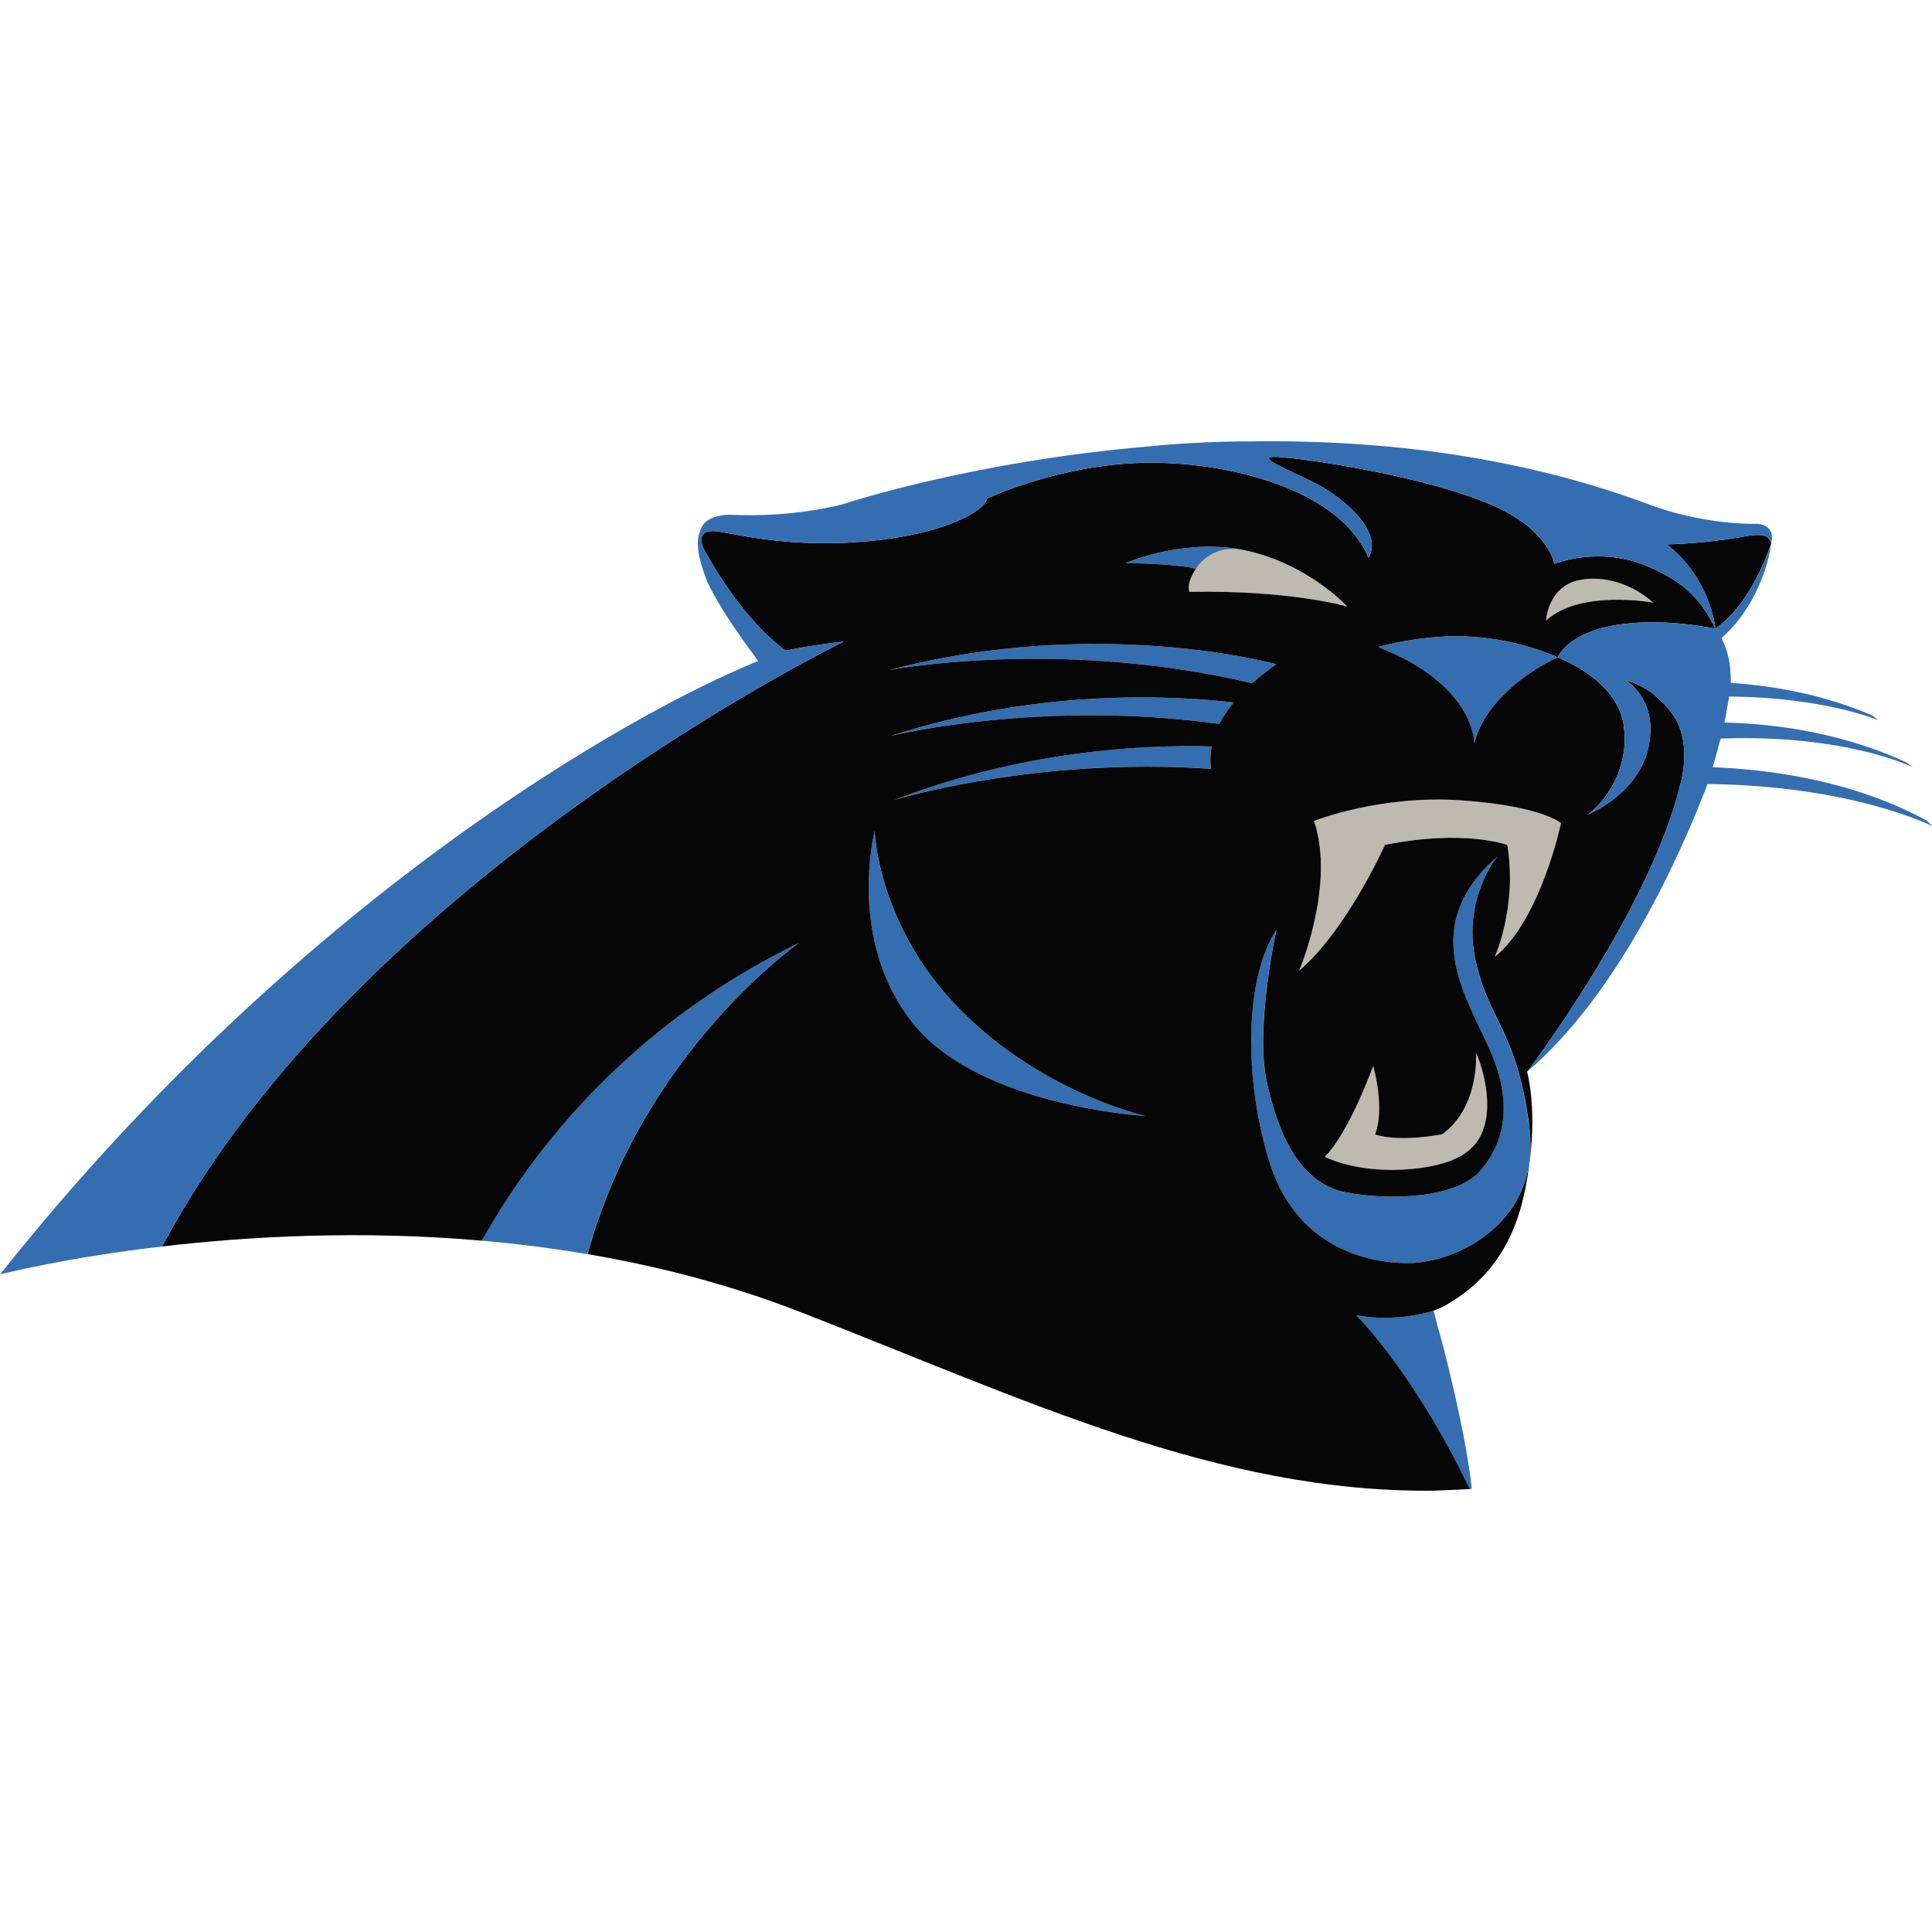 <?xml version="1.0" encoding="UTF-8"?><svg id="Layer_1" xmlns="http://www.w3.org/2000/svg" xmlns:xlink="http://www.w3.org/1999/xlink" viewBox="0 0 450 450"><defs><style>.cls-1{fill:none;}.cls-2{clip-path:url(#clippath);}.cls-3{fill:#bebaaf;}.cls-4{fill:#070606;}.cls-5{fill:#346eb0;}</style><clipPath id="clippath"><rect class="cls-1" y="102.78" width="450" height="244.45"/></clipPath></defs><path class="cls-4" d="M412.14,127.72c.1-.24,.18-.46,.25-.68,.06-.19,.11-.37,.15-.54,0,0,0-.02,0-.03-.65-1.87-1.95-2-4.68-1.79-3.98,.76-7.67,1.24-10.77,1.55h0c-.17,.02-.33,.04-.5,.05-.12,0-.24,.02-.36,.03-.46,.04-.91,.08-1.35,.12-.06,0-.12,0-.19,.02-4,.32-6.52,.34-6.52,.34,10.21,7.72,11.4,19.67,11.4,19.67l.52-.44c7.84-5.69,12.05-18.31,12.05-18.31h0Z"/><path class="cls-3" d="M306.07,191.2c5.06,14.91-3.46,34.89-3.46,34.89,11.19-9.59,19.98-29.3,19.98-29.3,18.38-3.73,28.5,0,28.5,0,2.39,14.38-2.93,26.1-2.93,26.1,10.65-8.52,15.45-31.16,15.45-31.16,0,0-4.26-4-23.17-5.32-18.92-1.33-34.36,4.79-34.36,4.79h0Z"/><path class="cls-3" d="M319.85,248.25s-5.55,15.46-11.26,21.17c0,0,7.37,4.04,20.21,2.85,12.85-1.19,15.94-5.94,17.13-10.7,1.19-4.76,0-11.42-2.14-16.41,0,0,.95,12.6-7.85,19.03,0,0-9.48,1.98-15.67,.08,0,0,2.43-5.07-.42-16.01h0Z"/><path class="cls-3" d="M289.58,128.1c.13,.03,.26,.05,.39,.08-.13-.03-.26-.06-.39-.08-7.75-1.47-11.02,4.38-11.02,4.38-2.46,3.63-1.52,5.38-1.52,5.38,23.89-.42,36.77,3.44,36.77,3.44,0,0-8.9-9.73-23.25-12.99l-.98-.2h0Z"/><path class="cls-3" d="M385.03,140.36c-3.15-2.93-9.85-6.7-17.18-5.24-7.33,1.47-7.75,9.43-7.75,9.43,7.96-7.33,24.94-4.19,24.94-4.19h0Z"/><path class="cls-5" d="M207.25,156.04s39.36-7.54,84.38,3.1c1.62-1.45,3.49-2.93,5.65-4.43,0,0-41.29-11.46-90.03,1.33h0Z"/><path class="cls-5" d="M207.46,171.42s34.5-8.6,76.57-2.8c.8-1.59,1.89-3.27,3.31-5.01-15.18-1.74-45.99-3.11-79.87,7.81h0Z"/><path class="cls-5" d="M208.34,186.3s32.6-10.07,73.71-7.23c-.2-1.47-.22-3.23,.16-5.22-16.48-.45-44.23,1.05-73.87,12.45h0Z"/><path class="cls-5" d="M112.18,288.97h.02s.1,0,.19,.02c.72,.07,3.01,.28,3.14,.29,.31,.03,4.26,.44,4.29,.45,5.61,.63,11.28,1.42,17,2.39h0c12.9-47.21,49.19-72.44,49.19-72.44-49.09,23.74-69.73,62.39-73.84,69.3h0Z"/><path class="cls-5" d="M343.63,223.57c-3.07-14.24,5.05-23.99,5.05-23.99-18.45,16.17-7.28,32.37-1.7,44.93,5.58,12.56,3.35,21.78-2.23,28.2-5.59,6.42-20.94,6.98-31.27,5.03-10.33-1.95-15.63-12.85-18.43-25.68-2.79-12.84,2.23-35.46,2.23-35.46-7.54,11.45-7.54,34.9-1.68,53.88,5.86,18.98,21.22,23.73,32.38,23.73s31.27-9.49,28.17-32.09c-3.1-22.6-9.46-24.3-12.54-38.54h0Z"/><path class="cls-5" d="M223.56,235.12c-19.26-19.5-19.85-41.57-19.85-41.57,0,0-6.61,25.72,9.09,44.99,15.7,19.26,53.93,21.36,53.93,21.36,0,0-23.91-5.29-43.17-24.79h0Z"/><path class="cls-5" d="M320.98,150.72c22.64,8.79,22.37,22.38,22.37,22.38,3.46-13.05,19.44-19.98,19.44-19.98,0,0-8.26-4-19.71-4.8-11.45-.8-22.11,2.4-22.11,2.4h0Z"/><path class="cls-5" d="M289.58,128.1c-13.64-2.71-26.73,2.75-27.39,3.04h-.03c12.57,.23,16.4,1.34,16.4,1.34,0,0,3.27-5.85,11.02-4.38h0Z"/><g class="cls-2"><path class="cls-5" d="M333.92,305.26h0c-.15,.05-8.16,2.87-18.07,1.09,0,0,13.11,12.69,26.43,40.45,0,.02,.01,.03,.02,.04h0l.51-.04c-1.29-12.65-6.69-33.84-7.93-37.75l-.96-3.8h0Z"/><path class="cls-4" d="M348.15,222.9s5.33-11.72,2.93-26.1c0,0-10.12-3.73-28.5,0,0,0-8.79,19.71-19.98,29.3,0,0,8.52-19.98,3.46-34.89,0,0,15.45-6.13,34.36-4.79,18.91,1.33,23.17,5.32,23.17,5.32,0,0-4.79,22.64-15.45,31.16h0Zm-12.21,41.29c8.8-6.42,7.85-19.03,7.85-19.03,2.14,4.99,3.33,11.66,2.14,16.41-1.19,4.76-4.28,9.51-17.13,10.7-12.84,1.19-20.21-2.85-20.21-2.85,5.71-5.71,11.26-21.17,11.26-21.17,2.85,10.94,.42,16.01,.42,16.01,6.19,1.9,15.67-.08,15.67-.08h0Zm20.23-2.08c3.1,22.61-17,32.09-28.17,32.09s-26.52-4.74-32.38-23.73c-5.86-18.99-5.86-42.43,1.68-53.88,0,0-5.02,22.61-2.23,35.46,2.79,12.84,8.1,23.73,18.43,25.68,10.33,1.95,25.68,1.4,31.27-5.03,5.58-6.42,7.81-15.63,2.23-28.2-5.59-12.56-16.75-28.76,1.7-44.93,0,0-8.12,9.75-5.05,23.99,3.07,14.24,9.44,15.93,12.54,38.54h0Zm-72.14-93.49c-42.06-5.8-76.57,2.8-76.57,2.8,33.88-10.92,64.69-9.55,79.87-7.81-1.42,1.74-2.51,3.42-3.31,5.01h0Zm-1.97,10.46c-41.11-2.84-73.71,7.23-73.71,7.23,29.65-11.4,57.39-12.9,73.87-12.45-.38,1.99-.36,3.75-.16,5.22h0Zm-69.24,59.46c-15.7-19.26-9.09-44.99-9.09-44.99,0,0,.59,22.06,19.85,41.57,19.26,19.5,43.17,24.79,43.17,24.79,0,0-38.23-2.1-53.93-21.36h0Zm84.47-83.83c-2.16,1.5-4.03,2.98-5.65,4.43-45.02-10.64-84.38-3.1-84.38-3.1,48.74-12.79,90.03-1.33,90.03-1.33h0Zm-35.11-23.57h.02c.68-.3,14.38-6.03,28.37-2.84,14.35,3.27,23.25,12.99,23.25,12.99,0,0-12.88-3.86-36.77-3.44,0,0-.93-1.74,1.52-5.38,0,0-3.83-1.12-16.4-1.33h0Zm105.68,3.98c7.33-1.47,14.04,2.31,17.18,5.24,0,0-16.97-3.14-24.94,4.19,0,0,.42-7.96,7.75-9.43h0Zm24.13,37.2c-.27-1.52-.69-2.81-1.22-3.93,0,0-.43-1.07-1.72-2.75-1.1-1.4-2.34-2.5-3.46-3.56-2.45-2.31-6.87-3.68-6.87-3.68h0c3.07,2.33,5.43,5.68,5.66,10.5,.72,14.85-14.61,20.84-14.61,20.84,3.59-2.4,10.06-10.54,8.38-21.08-1.68-10.54-15.34-15.55-15.34-15.55,0,0-15.98,6.92-19.44,19.98,0,0,.27-13.58-22.37-22.38,0,0,10.65-3.2,22.11-2.4,11.45,.8,19.71,4.8,19.71,4.8,0,0,2.12-5.58,13.37-7.49,11.24-1.91,23.4,.84,23.4,.84-2.25-4.1-4.84-10.07-16.14-14.69-11.3-4.62-21.43-.44-21.43-.44,0,0-.73-5.45-8.95-10.77-13.35-8.63-48.65-13.78-55.45-14.14-6.8-.36,5.1,4.02,9.87,6.74,5.42,3.09,11.49,8.33,12.01,13.31,.13,1.34-.18,2.51-.78,3.47-.48-1.39-1.48-3.17-3.25-5.43-9.67-12.42-34.2-17.79-52.61-16.56-18.4,1.22-33.02,8.19-33.02,8.19,.21,1.7-6.79,7.64-26.09,9.76-18.39,2.02-31.37-1.34-36.04-2.03-.12-.03-.24-.06-.35-.07-1.89-.24-3.32-.15-3.91,1.21-.03,.06-.05,.12-.06,.19-.01,.08-.03,.16-.04,.25-.08,.95,.5,2.26,.5,2.26-.11-.2-.2-.38-.27-.51,1.31,2.52,9.14,16.94,19.44,24.34,0,0,6.16-1.31,13.47-2.09,0,0-112.97,54.98-158.74,140.88,19.95-2.34,46.18-3.84,74.67-1.34-.1,0-.16-.02-.19-.02h-.02c4.11-6.91,24.75-45.56,73.84-69.3,0,0-36.29,25.23-49.19,72.44,16.41,2.79,33.17,7.1,49.58,13.49,52.76,20.56,97.23,42.06,147.36,41.61l8.53-.37s-.01-.03-.02-.04c-13.32-27.75-26.43-40.45-26.43-40.45,9.91,1.78,17.92-1.04,18.07-1.09,.75-.27,1.39-.54,1.93-.78,16.4-8.84,19.14-23.8,20.48-34.52,1.55-12.39-.66-20.33-.66-20.33,0,0,28.38-37.25,35.59-66.57,0,0,1.67-5.3,.71-10.73h0Z"/><path class="cls-5" d="M448.75,191.13c-16.59-9.05-35.41-11.86-49.83-12.43,0,0-.03,0-.09,0,.06,0,.09,0,.09,0,.54-1.83,1.2-4.15,1.84-6.66,.32-.02,.55-.03,.55-.03,28.92-.95,44.21,6.7,44.21,6.7l-1.46-1.12c-14.09-6.53-28.99-8.91-41.88-9.28h-.53c.45-2,1.03-6.07,1.14-6.07h.3c22.25,.24,34.39,5.52,34.39,5.52l-1.46-1.15c-11.04-4.71-22.33-6.84-32.89-7.55,.06-4.11-.62-7.51-2.18-10.44,8.16-7.08,11.17-17.87,11.6-22.13h0c.04-.16,.11-.55,.12-.63,.01-.08,.02-.16,.03-.24,.02-.15,.03-.29,.03-.42,0-.08,0-.15,0-.22,0-.13-.02-.25-.04-.37-.01-.07-.02-.13-.03-.19-.03-.11-.06-.22-.09-.32-.02-.05-.04-.11-.06-.16-.04-.1-.09-.19-.14-.28-.03-.05-.05-.09-.08-.14-.06-.08-.11-.16-.17-.24-.04-.03-.06-.08-.09-.11-.06-.07-.13-.13-.2-.2-.03-.03-.07-.07-.1-.09-.07-.06-.15-.11-.22-.17-.04-.03-.07-.05-.11-.07-.08-.05-.15-.09-.23-.13-.04-.02-.07-.04-.1-.06-.08-.04-.16-.07-.24-.1-.03-.01-.07-.03-.1-.04-.07-.03-.15-.06-.22-.08-.03,0-.06-.02-.09-.03-.08-.03-.14-.04-.21-.06-.02,0-.05-.02-.07-.02-.07-.02-.13-.03-.19-.04-.02,0-.04,0-.06-.01-.06-.01-.1-.02-.16-.03,0,0-.03,0-.04,0-.11-.01-.18-.02-.18-.02-14.09,.15-25.67-4.63-25.67-4.63-.32-.12-.63-.23-.95-.34-31.34-11.47-63.87-14.75-92.83-14.23v-.03c-12.94,.12-22.39,1.18-22.39,1.18-41.58,3.52-71.39,13.48-71.39,13.48,0,0-11.32,3.19-26.39,2.44,0,0-5.6-.1-6.7,3.46-.95,2.27-1.08,4.97,1.06,10.88,2.46,6.81,12.29,19.62,12.36,19.72-29.74,12.08-107.19,55.52-176.59,142.88,0,0,14.66-3.81,37.73-6.51h0c45.77-85.91,158.74-140.88,158.74-140.88-7.31,.78-13.47,2.09-13.47,2.09-10.3-7.4-18.13-21.82-19.44-24.34,.07,.14,.16,.31,.27,.51,0,0-.58-1.31-.5-2.26,0-.09,.02-.17,.04-.25,.02-.07,.04-.13,.06-.19,.59-1.36,2.02-1.45,3.91-1.21,.11,0,.23,.04,.35,.07,4.67,.69,17.65,4.05,36.04,2.03,19.3-2.12,26.3-8.06,26.09-9.76,0,0,14.62-6.97,33.02-8.19,18.4-1.23,42.94,4.14,52.61,16.56,1.76,2.27,2.77,4.04,3.25,5.43,.6-.96,.92-2.13,.78-3.47-.52-4.98-6.59-10.22-12.01-13.31-4.77-2.72-16.67-7.1-9.87-6.74,6.8,.36,42.11,5.51,55.45,14.14,8.22,5.31,8.95,10.77,8.95,10.77,0,0,10.13-4.18,21.43,.44,11.3,4.62,13.89,10.59,16.14,14.69,0,0-1.19-11.95-11.4-19.67,0,0,2.53-.02,6.52-.34,.06,0,.12,0,.19-.02,.44-.03,.88-.07,1.35-.12,.12,0,.24-.02,.36-.03,.17-.02,.33-.03,.5-.05h0c3.1-.31,6.78-.79,10.77-1.55,2.73-.22,4.03-.08,4.68,1.79,0,0,0,.02,0,.03-.05,.17-.09,.35-.15,.54-.07,.22-.15,.44-.25,.68,0,0-4.21,12.62-12.05,18.31l-.52,.44s-12.16-2.75-23.4-.84c-11.25,1.91-13.37,7.49-13.37,7.49,0,0,13.66,5.01,15.34,15.55,1.68,10.54-4.79,18.68-8.38,21.08,0,0,15.33-5.99,14.61-20.84-.23-4.82-2.59-8.18-5.66-10.51h0s4.41,1.37,6.87,3.69c1.12,1.06,2.36,2.16,3.46,3.56,1.29,1.68,1.71,2.75,1.72,2.75,.53,1.12,.96,2.41,1.22,3.93,.95,5.43-.71,10.73-.71,10.73-7.21,29.32-35.59,66.57-35.59,66.57h.01c21.45-18.31,35.75-50.69,42.01-67,33.83,.37,52.3,9.78,52.3,9.78l-1.25-1.28h0Z"/></g></svg>